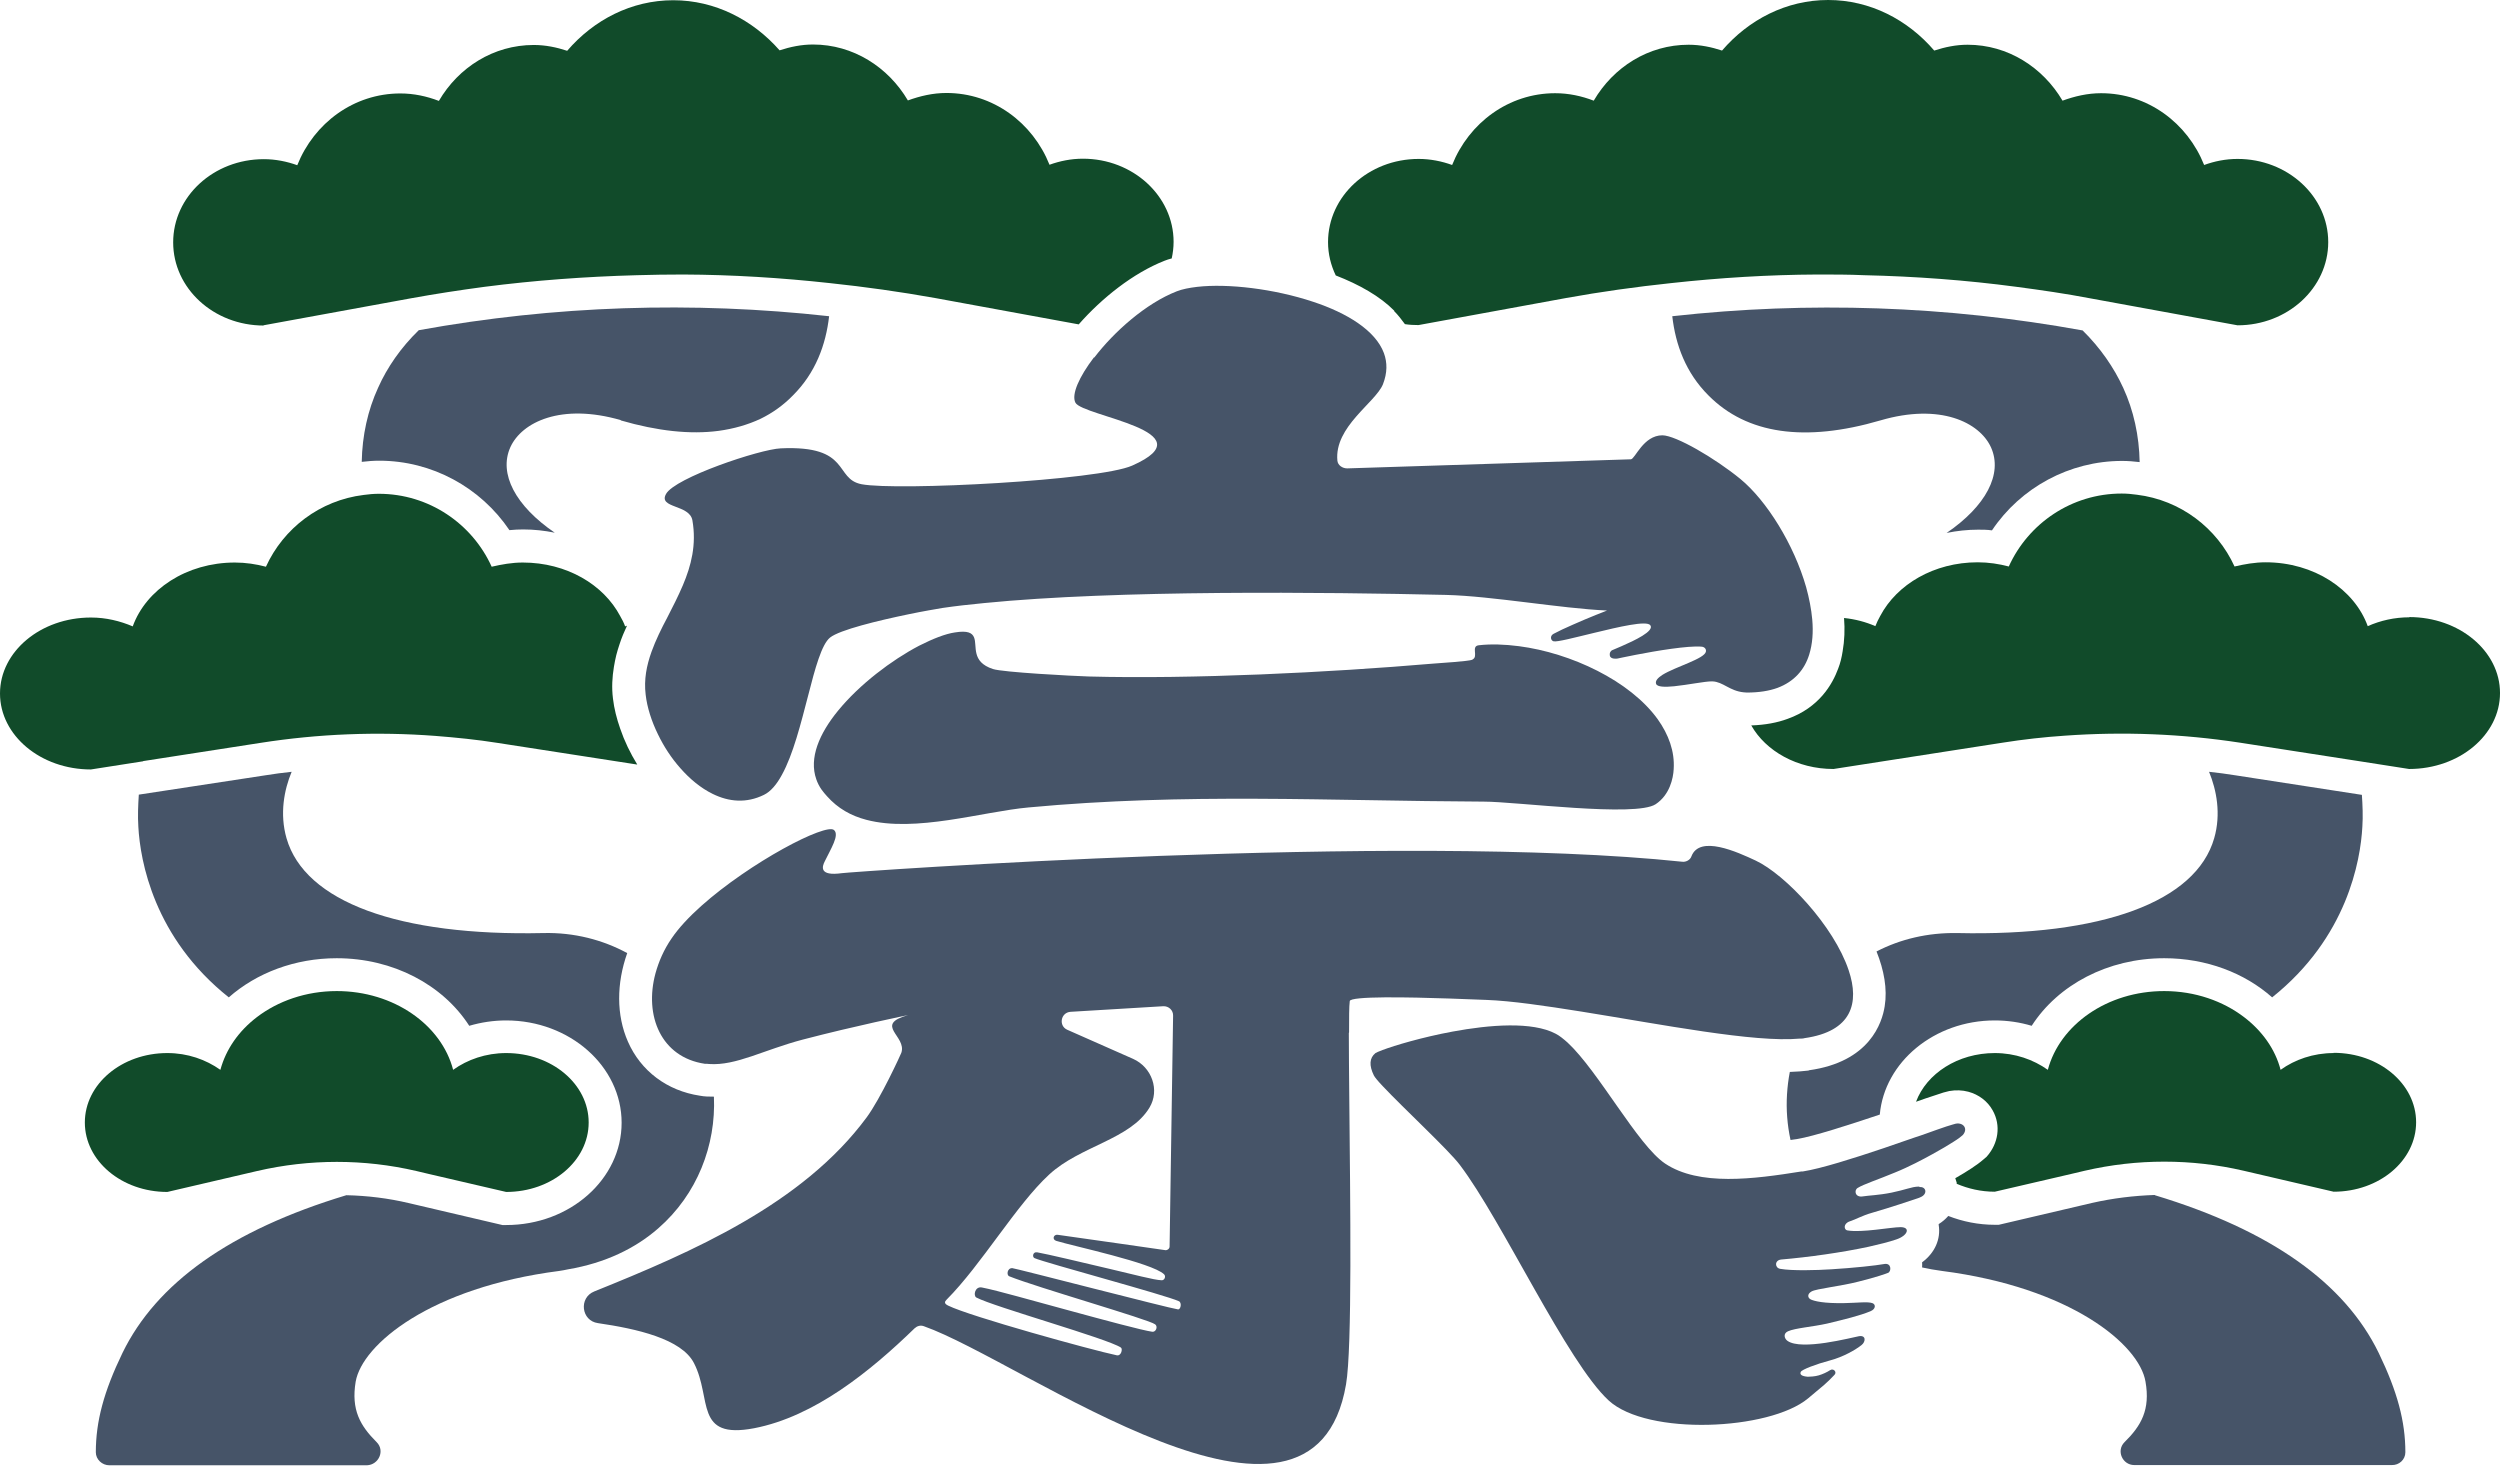 <svg width="380" height="223" viewBox="0 0 380 223" fill="none" xmlns="http://www.w3.org/2000/svg">
<path d="M94.341 63.898C99.954 65.528 104.926 66.059 109.224 65.492C111.533 65.173 113.664 64.571 115.618 63.65C117.43 62.765 119.064 61.596 120.52 60.108C123.965 56.672 125.528 52.422 126.026 48.065C105.246 45.763 84.324 46.436 63.651 50.191C60.952 52.812 58.856 55.822 57.471 58.939C55.908 62.34 55.055 66.201 54.984 70.203C55.872 70.097 56.76 70.026 57.648 70.026C65.641 70.026 73.029 74.064 77.433 80.581C78.144 80.51 78.854 80.475 79.529 80.475C81.163 80.475 82.761 80.652 84.324 80.971C78.357 76.898 75.764 72.01 77.576 67.972C79.316 64.146 85.319 61.242 94.377 63.863L94.341 63.898Z" fill="#465468"/>
<path d="M108.481 166.689C107.806 166.689 107.096 166.689 106.385 166.547C101.412 165.803 97.399 162.793 95.445 158.33C93.669 154.292 93.704 149.475 95.338 144.87C91.609 142.851 87.275 141.717 82.622 141.824C60.599 142.32 46.32 137.077 43.549 127.408C42.484 123.688 43.194 120.04 44.331 117.313C42.981 117.454 41.667 117.631 40.352 117.844L21.1 120.784C20.994 122.413 20.923 124.043 21.029 125.672C21.313 130.843 23.374 142.532 34.776 151.6C39.003 147.881 44.828 145.649 51.186 145.649C59.747 145.649 67.313 149.687 71.326 155.921C73.138 155.39 75.021 155.106 76.939 155.106C86.6 155.106 94.486 162.084 94.486 170.656C94.486 179.228 86.636 186.206 76.939 186.206H76.37L62.162 182.876C59.036 182.132 55.839 181.743 52.643 181.672C34.953 187.02 23.764 195.061 18.614 205.652C15.772 211.531 14.565 216.065 14.565 220.741C14.565 221.839 15.524 222.724 16.625 222.724H55.768C57.58 222.653 58.539 220.493 57.26 219.218C54.738 216.703 53.353 214.294 54.063 210.008C55.058 204.341 65.466 195.698 85.002 193.184C85.464 193.113 85.89 193.042 86.352 192.936C91.999 191.979 96.582 189.748 100.063 186.702C105.995 181.53 108.836 174.056 108.517 166.724L108.481 166.689Z" fill="#465468"/>
<path d="M40.033 49.448L62.482 45.339C66.176 44.666 69.906 44.099 73.6 43.603C81.273 42.611 89.016 42.045 96.76 41.832C99.14 41.761 101.484 41.726 103.864 41.726C111.323 41.761 118.747 42.222 126.171 43.036C131.499 43.603 136.827 44.347 142.155 45.303L163.965 49.306C167.481 45.303 172.241 41.513 177.001 39.636C177.321 39.495 177.711 39.388 178.102 39.282C178.28 38.467 178.386 37.617 178.386 36.767C178.386 29.789 172.206 24.122 164.604 24.122C162.793 24.122 161.088 24.476 159.525 25.043C156.967 18.632 150.929 14.133 143.86 14.133C141.8 14.133 139.846 14.594 137.999 15.267C135.015 10.202 129.687 6.766 123.578 6.766C121.802 6.766 120.132 7.12 118.498 7.651C114.413 3.011 108.695 0.036 102.336 0.036C95.978 0.036 90.259 3.011 86.21 7.722C84.612 7.191 82.907 6.837 81.131 6.837C75.021 6.837 69.693 10.237 66.709 15.338C64.862 14.629 62.908 14.204 60.848 14.204C53.78 14.204 47.741 18.703 45.184 25.114C43.621 24.547 41.88 24.193 40.104 24.193C32.467 24.193 26.322 29.86 26.322 36.838C26.322 43.816 32.467 49.483 40.104 49.483L40.033 49.448Z" fill="#114B2A"/>
<path d="M21.774 115.683L39.57 112.92C48.379 111.539 57.33 111.185 66.175 111.858C69.336 112.106 72.498 112.424 75.624 112.92L96.865 116.214C95.799 114.479 94.911 112.637 94.272 110.76C93.739 109.237 93.348 107.714 93.171 106.19C92.957 104.49 93.064 102.896 93.313 101.373C93.419 100.771 93.526 100.169 93.668 99.602C93.81 99.035 93.988 98.469 94.165 97.938C94.485 96.946 94.876 96.025 95.302 95.104C95.195 95.139 95.089 95.175 95.018 95.21C94.84 94.679 94.556 94.147 94.272 93.652C91.75 88.87 86.138 85.505 79.46 85.505C77.826 85.505 76.263 85.788 74.735 86.142C71.787 79.625 65.216 75.056 57.579 75.056C56.797 75.056 56.052 75.127 55.27 75.233C48.628 76.048 43.087 80.298 40.422 86.142C38.931 85.753 37.368 85.505 35.698 85.505C28.346 85.505 22.2 89.614 20.176 95.21C18.258 94.395 16.126 93.864 13.818 93.864C6.181 93.864 0 99.035 0 105.411C0 111.787 6.181 116.958 13.818 116.958L21.739 115.719L21.774 115.683Z" fill="#114B2A"/>
<path d="M25.434 181.176L39.11 177.988C47.066 176.146 55.343 176.146 63.264 177.988L65.359 178.484L76.939 181.176C83.866 181.176 89.478 176.465 89.478 170.62C89.478 164.776 83.866 160.065 76.939 160.065C73.849 160.065 71.043 161.057 68.876 162.615C67.1 155.779 59.854 150.643 51.187 150.643C46.498 150.643 42.236 152.166 39.039 154.61C36.304 156.7 34.35 159.463 33.498 162.615C31.295 161.057 28.525 160.065 25.434 160.065C18.508 160.065 12.896 164.776 12.896 170.62C12.896 176.465 18.508 181.176 25.434 181.176Z" fill="#114B2A"/>
<path d="M274.93 162.722C274.077 162.828 273.083 162.899 272.053 162.934C271.84 164.032 271.698 165.166 271.626 166.335C271.484 168.672 271.662 170.975 272.159 173.277C272.479 173.242 272.834 173.171 273.154 173.135C275.711 172.71 281.075 170.975 285.728 169.416C286.439 161.447 294.004 155.106 303.204 155.106C305.158 155.106 307.041 155.39 308.817 155.921C312.83 149.687 320.396 145.649 328.957 145.649C335.351 145.649 341.176 147.881 345.367 151.6C356.769 142.497 358.794 130.843 359.078 125.672C359.185 124.043 359.114 122.413 359.007 120.819L339.755 117.844C338.441 117.631 337.091 117.454 335.777 117.313C336.913 120.075 337.624 123.724 336.558 127.408C333.788 137.077 319.508 142.32 297.485 141.824C293.01 141.753 288.854 142.745 285.231 144.622C286.368 147.456 286.9 150.325 286.474 152.946C286.083 155.461 284.201 161.411 274.93 162.686V162.722Z" fill="#465468"/>
<path d="M327.537 181.636C324.34 181.742 321.143 182.132 318.017 182.84L303.809 186.17H303.241C300.719 186.17 298.303 185.674 296.137 184.824C295.746 185.284 295.248 185.71 294.68 186.064V186.17C295.035 188.366 294.076 190.456 292.158 191.873C292.194 192.121 292.158 192.369 292.158 192.652C293.117 192.864 294.112 193.042 295.177 193.183C314.714 195.698 325.157 204.341 326.116 210.008C326.862 214.258 325.477 216.703 322.919 219.217C321.64 220.493 322.599 222.689 324.411 222.689H363.555C364.656 222.724 365.615 221.874 365.615 220.74C365.615 216.065 364.407 211.531 361.566 205.651C356.415 195.061 345.226 187.02 327.537 181.672V181.636Z" fill="#465468"/>
<path d="M295.887 81.006C297.45 80.688 299.048 80.51 300.682 80.51C301.357 80.51 302.067 80.51 302.778 80.617C307.147 74.099 314.571 70.061 322.563 70.061C323.451 70.061 324.339 70.132 325.227 70.239C325.156 66.236 324.303 62.375 322.74 58.975C321.32 55.858 319.224 52.847 316.56 50.226C295.887 46.471 274.965 45.763 254.186 48.065C254.683 52.422 256.246 56.672 259.691 60.108C265.517 65.988 274.326 67.263 285.834 63.898C294.892 61.242 300.895 64.182 302.636 68.007C304.447 72.045 301.854 76.933 295.887 81.006Z" fill="#465468"/>
<path d="M211.879 47.251C212.518 47.889 213.051 48.597 213.549 49.27C214.223 49.376 214.898 49.412 215.609 49.412L238.022 45.303C243.315 44.346 248.643 43.603 253.971 43.036C261.395 42.221 268.819 41.761 276.278 41.725C278.658 41.725 281.002 41.725 283.382 41.832C291.126 42.009 298.834 42.575 306.542 43.603C310.271 44.099 313.965 44.63 317.66 45.338L340.109 49.447C347.71 49.447 353.891 43.78 353.891 36.802C353.891 29.824 347.71 24.157 340.109 24.157C338.297 24.157 336.592 24.511 335.029 25.078C332.472 18.667 326.433 14.168 319.365 14.168C317.304 14.168 315.351 14.629 313.504 15.302C310.52 10.236 305.192 6.801 299.082 6.801C297.306 6.801 295.637 7.155 294.003 7.686C289.954 2.975 284.235 0 277.876 0C271.518 0 265.799 2.975 261.75 7.686C260.152 7.155 258.447 6.801 256.671 6.801C250.561 6.801 245.233 10.201 242.249 15.302C240.402 14.593 238.449 14.168 236.388 14.168C229.32 14.168 223.281 18.667 220.724 25.078C219.161 24.511 217.42 24.157 215.644 24.157C208.007 24.157 201.862 29.824 201.862 36.802C201.862 38.608 202.289 40.309 203.034 41.867C206.587 43.248 209.748 45.02 211.95 47.251H211.879Z" fill="#114B2A"/>
<path d="M366.254 93.829C363.945 93.829 361.814 94.325 359.896 95.175C357.871 89.578 351.726 85.469 344.373 85.469C342.739 85.469 341.176 85.753 339.649 86.107C336.985 80.263 331.444 76.012 324.801 75.197C324.056 75.091 323.274 75.02 322.493 75.02C314.856 75.02 308.284 79.59 305.336 86.107C303.844 85.717 302.281 85.469 300.612 85.469C293.97 85.469 288.322 88.834 285.8 93.616C285.516 94.112 285.267 94.643 285.054 95.175C283.597 94.537 281.999 94.112 280.294 93.935C280.436 95.671 280.365 97.371 280.081 99C279.939 99.921 279.726 100.806 279.406 101.621C278.518 104.03 276.493 107.572 271.698 109.272C270.171 109.839 268.324 110.193 266.192 110.264C268.395 114.16 273.154 116.887 278.696 116.887L304.413 112.885C307.538 112.389 310.7 112.035 313.861 111.822C322.741 111.185 331.657 111.539 340.466 112.885L358.262 115.648L366.183 116.887C373.82 116.887 380.001 111.716 380.001 105.34C380.001 98.965 373.82 93.793 366.183 93.793L366.254 93.829Z" fill="#114B2A"/>
<path d="M354.712 160.065C351.621 160.065 348.815 161.057 346.649 162.615C345.832 159.463 343.842 156.7 341.107 154.61C337.91 152.166 333.648 150.643 328.959 150.643C320.292 150.643 313.082 155.779 311.27 162.615C309.068 161.057 306.297 160.065 303.207 160.065C297.595 160.065 292.835 163.182 291.236 167.468C292.337 167.078 293.154 166.795 293.829 166.583C295.25 166.087 295.783 165.945 296.28 165.839C297.275 165.662 298.269 165.697 299.193 165.945C300.756 166.37 302.106 167.362 302.887 168.779C304.166 171.045 303.775 173.808 301.964 175.827C301.893 175.898 301.821 175.969 301.75 176.004C301.679 176.075 301.573 176.181 301.466 176.252C300.543 177.067 298.944 178.094 297.204 179.086C297.275 179.298 297.346 179.546 297.417 179.759C297.417 179.83 297.417 179.865 297.417 179.936C299.157 180.68 301.111 181.14 303.207 181.14L314.787 178.448L316.882 177.952C324.839 176.111 333.115 176.111 341.036 177.952L354.712 181.14C361.638 181.14 367.25 176.429 367.25 170.585C367.25 164.741 361.638 160.03 354.712 160.03V160.065Z" fill="#114B2A"/>
<path d="M223.817 100.275C223.213 100.523 218.986 100.771 217.743 100.877C202.007 102.223 181.157 103.251 165.492 102.826C163.077 102.755 152.42 102.188 150.929 101.692C147.554 100.594 148.584 98.186 148.051 96.875C147.767 96.202 147.092 95.812 145.139 96.131C143.682 96.344 141.8 97.088 139.704 98.15C135.513 100.346 130.646 104.03 127.378 108.032C124.537 111.504 122.938 115.223 124.075 118.446C124.253 118.977 124.537 119.544 124.892 120.04C125.141 120.394 125.425 120.713 125.709 121.032C127.343 122.874 129.368 124.007 131.676 124.609C139.171 126.593 149.33 123.37 156.328 122.732C180.269 120.5 201.901 121.74 225.522 121.846C230.495 121.846 248.646 124.255 251.665 122.236C253.796 120.819 254.329 118.304 254.4 116.923C254.578 114.196 253.619 111.645 251.985 109.343C247.758 103.463 238.771 99.248 230.886 98.221C228.719 97.938 226.623 97.867 224.776 98.079C223.533 98.221 224.776 99.815 223.817 100.24V100.275Z" fill="#465468"/>
<path d="M166.27 54.335C164.032 57.275 162.824 59.967 163.464 61.206C164.565 63.296 183.853 65.563 172.095 70.77C167.016 73.037 136.362 74.631 130.962 73.603C126.736 72.789 129.435 67.653 118.672 68.149C115.475 68.29 102.581 72.612 101.232 75.091C100.024 77.287 104.819 76.65 105.246 79.094C105.885 82.777 105.068 85.965 103.789 88.976C103.079 90.641 102.262 92.235 101.445 93.829C100.521 95.564 99.669 97.3 99.029 99.071C98.284 101.161 97.857 103.286 98.141 105.588C98.355 107.501 99.029 109.626 100.024 111.645C100.912 113.487 102.049 115.223 103.398 116.746C104.855 118.41 106.524 119.792 108.336 120.677C110.787 121.882 113.451 122.13 116.115 120.819C117.145 120.323 118.068 119.225 118.85 117.773C120.555 114.691 121.727 109.98 122.828 105.765C123.894 101.586 124.888 97.937 126.167 96.91C127.624 95.741 133.484 94.325 138.102 93.368C140.304 92.908 142.223 92.589 143.253 92.412C145.171 92.128 147.337 91.88 149.575 91.668C169.858 89.649 201.4 90.003 219.8 90.428C226.868 90.605 237.169 92.483 244.273 92.801C244.273 92.801 241.503 93.864 239.052 94.962C237.915 95.458 236.85 95.954 236.139 96.343C235.535 96.662 235.713 97.371 236.139 97.477C236.672 97.619 239.336 96.91 242.284 96.202C246.085 95.281 250.276 94.289 250.845 95.033C251.52 95.918 248.429 97.371 246.476 98.221C245.659 98.575 245.055 98.823 244.984 98.858C244.735 99.071 244.629 99.283 244.7 99.673C244.842 100.275 245.872 100.098 245.872 100.098C245.872 100.098 247.008 99.85 248.642 99.531C251.733 98.929 256.599 98.115 258.624 98.292C259.121 98.327 259.37 98.681 259.299 99.035C259.121 100.133 254.681 101.338 252.692 102.577C251.981 103.038 251.555 103.498 251.733 103.959C251.91 104.419 253.047 104.455 254.468 104.313C256.528 104.101 259.121 103.569 260.151 103.569C260.187 103.569 260.258 103.569 260.293 103.569C261.927 103.64 262.886 105.021 265.053 105.234C265.195 105.234 265.337 105.269 265.515 105.269C267.362 105.269 268.889 105.021 270.168 104.561C272.725 103.605 274.288 101.798 274.999 99.496C275.496 97.902 275.638 96.096 275.46 94.147C275.318 92.589 274.999 90.924 274.537 89.259C272.69 82.777 268.534 76.083 264.52 72.789C260.613 69.601 254.752 66.201 252.692 66.165C249.779 66.165 248.536 69.778 247.896 69.813L204.774 71.195C204.064 71.195 203.354 70.734 203.283 70.026C202.785 64.855 209.072 61.206 210.209 58.408C210.884 56.672 210.884 55.114 210.351 53.662C209.072 50.226 204.739 47.569 199.588 45.869C193.621 43.886 186.623 43.071 181.97 43.602C180.762 43.744 179.697 43.956 178.88 44.275C174.156 46.117 169.325 50.438 166.341 54.335H166.27Z" fill="#465468"/>
<path d="M205.058 156.913C205.058 154.681 205.058 153.016 205.164 152.166C205.235 151.387 214.115 151.564 220.331 151.777C223.031 151.883 225.269 151.954 225.979 151.989C229.744 152.131 234.824 152.875 240.365 153.76C252.513 155.708 266.686 158.507 273.541 157.869C273.79 157.869 274.074 157.869 274.287 157.798C281.498 156.771 282.67 152.45 281.001 147.491C278.763 140.761 271.375 132.933 266.864 130.808C264.057 129.497 258.339 126.876 257.095 130.17C256.918 130.701 256.278 131.056 255.71 130.985C212.943 126.486 129.079 132.543 127.978 132.72C124.426 133.216 124.959 131.693 125.385 130.879C125.811 129.993 126.379 129.001 126.735 128.116C127.09 127.266 127.196 126.522 126.77 126.168C126.45 125.884 125.527 126.061 124.177 126.557C118.707 128.576 106.417 136.227 102.083 142.638C100.911 144.338 100.13 146.145 99.632 147.951C97.892 154.398 100.485 160.703 107.127 161.694C107.34 161.694 107.589 161.694 107.802 161.73C111.887 162.013 116.114 159.569 122.046 158.011C130.038 155.921 138.03 154.292 138.03 154.292C132.738 155.779 137.888 157.479 137 160.03C136.929 160.242 133.839 167.007 131.707 169.877C121.975 183.018 105.28 190.279 90.326 196.3C87.946 197.257 88.337 200.763 90.894 201.117C96.72 201.968 103.611 203.491 105.493 207.21C108.264 212.594 105.493 218.828 114.622 217.092C123.822 215.321 132.311 208.414 139.025 201.897C139.415 201.543 139.913 201.401 140.41 201.578C155.577 206.926 199.552 239.903 204.596 210.433C205.555 204.872 205.235 182.593 205.093 167.114C205.058 163.182 205.022 159.675 205.022 157.019L205.058 156.913ZM169.75 206.006C165.878 205.191 147.443 200.09 144.14 198.461C143.465 198.142 143.571 197.859 143.891 197.54C149.184 192.227 154.512 183.088 159.485 178.519C164.209 174.162 171.81 173.206 174.723 168.353C176.321 165.697 175.078 162.226 172.237 160.951L162.22 156.523C160.87 155.921 161.225 153.902 162.717 153.796L176.819 152.946C177.636 152.91 178.346 153.548 178.311 154.398L177.778 189.464C177.778 189.783 177.494 190.031 177.174 190.031C177.174 190.031 163.641 188.083 160.799 187.693C160.124 187.587 159.875 188.402 160.55 188.614C163.214 189.429 175.078 191.944 176.925 193.679C177.28 193.998 176.996 194.636 176.57 194.6C175.398 194.565 172.165 193.679 168.791 192.9C164.884 191.979 159.094 190.598 157.638 190.35C156.998 190.243 156.856 191.058 157.247 191.235C158.845 191.944 177.138 196.832 179.199 197.788C179.66 198 179.483 199.063 179.057 199.028C177.849 198.886 154.405 192.794 153.872 192.758C153.091 192.723 152.949 193.821 153.411 193.998C157.531 195.663 174.616 200.551 175.575 201.295C176.037 201.613 175.718 202.499 175.149 202.428C173.657 202.216 168.116 200.728 162.149 199.099C156.998 197.717 151.635 196.159 149.255 195.698C148.189 195.486 147.905 196.938 148.402 197.221C151.066 198.638 168.436 203.491 170.389 204.837C170.674 205.049 170.425 206.147 169.75 206.006Z" fill="#465468"/>
<path d="M291.695 180.361C291.092 180.361 290.559 180.503 289.919 180.68C289.28 180.857 288.534 181.07 287.504 181.282C285.586 181.672 284.023 181.707 283.171 181.849C281.963 182.061 281.785 180.928 282.354 180.574C283.242 180.007 285.55 179.263 288.001 178.236C288.534 178.023 289.102 177.775 289.635 177.527C290.63 177.067 291.624 176.571 292.548 176.075C292.939 175.863 293.329 175.65 293.72 175.438C294.999 174.729 296.1 174.092 296.917 173.56C297.663 173.1 298.16 172.71 298.338 172.533C299.19 171.577 298.444 170.585 297.272 170.798C297.095 170.833 296.562 171.01 295.851 171.223C295.034 171.506 293.969 171.86 292.726 172.321C292.193 172.498 291.66 172.71 291.056 172.887C289.6 173.383 288.001 173.95 286.332 174.517C281.714 176.075 276.777 177.634 274.042 178.059C273.971 178.059 273.9 178.059 273.829 178.059C266.547 179.228 258.271 180.326 253.085 176.854C248.929 174.056 242.997 162.863 238.272 158.471C237.633 157.904 237.029 157.409 236.461 157.125C232.909 155.248 226.48 155.744 220.761 156.806C216.179 157.657 212.023 158.896 210.14 159.605C209.572 159.817 209.181 159.994 209.074 160.065C208.151 160.809 208.08 161.942 208.826 163.465C208.968 163.749 209.465 164.351 210.211 165.13C213.23 168.354 220.192 174.8 221.897 177.067C228.327 185.533 238.201 207.068 244.524 212.877C250.385 218.261 268.927 217.446 274.823 212.558C277.239 210.539 277.558 210.327 278.837 208.981C279.263 208.556 278.695 207.918 278.162 208.273C277.736 208.556 277.061 208.875 276.457 209.052C275.889 209.229 275.072 209.264 274.788 209.264C273.9 209.193 273.509 208.945 273.722 208.52C273.9 208.166 276.031 207.352 278.162 206.785C280.187 206.254 282.069 205.155 282.957 204.447C283.597 203.951 283.668 202.924 282.567 203.101C281.395 203.314 273.829 205.333 271.697 203.81C271.236 203.491 270.987 202.711 271.768 202.357C272.87 201.861 275.498 201.684 277.7 201.188C280.364 200.551 282.673 199.984 284.307 199.311C285.16 198.957 285.124 198.248 284.591 198.071C283.845 197.823 282.318 198.036 280.435 198.071C277.132 198.142 275.782 197.753 275.285 197.54C274.788 197.328 274.61 196.725 275.356 196.3C276.102 195.875 279.725 195.521 282.46 194.813C285.195 194.14 286.758 193.573 287.007 193.467C287.504 193.219 287.504 191.979 286.474 192.121C285.089 192.369 281.785 192.723 278.34 192.935C276.137 193.077 272.408 193.183 270.596 192.865C269.744 192.723 269.708 191.554 270.738 191.448C274.859 191.094 279.974 190.385 284.059 189.5C285.621 189.145 287.078 188.791 288.214 188.402C289.955 187.835 290.452 186.56 288.925 186.524C287.397 186.524 283.028 187.41 280.791 187.02C280.293 186.949 280.116 185.993 281.181 185.639C282.069 185.355 283.099 184.753 284.485 184.364C287.54 183.478 290.452 182.486 291.518 182.132C291.695 182.061 291.838 182.026 291.873 181.99C293.045 181.53 292.797 180.361 291.802 180.432L291.695 180.361Z" fill="#465468"/>
</svg>
